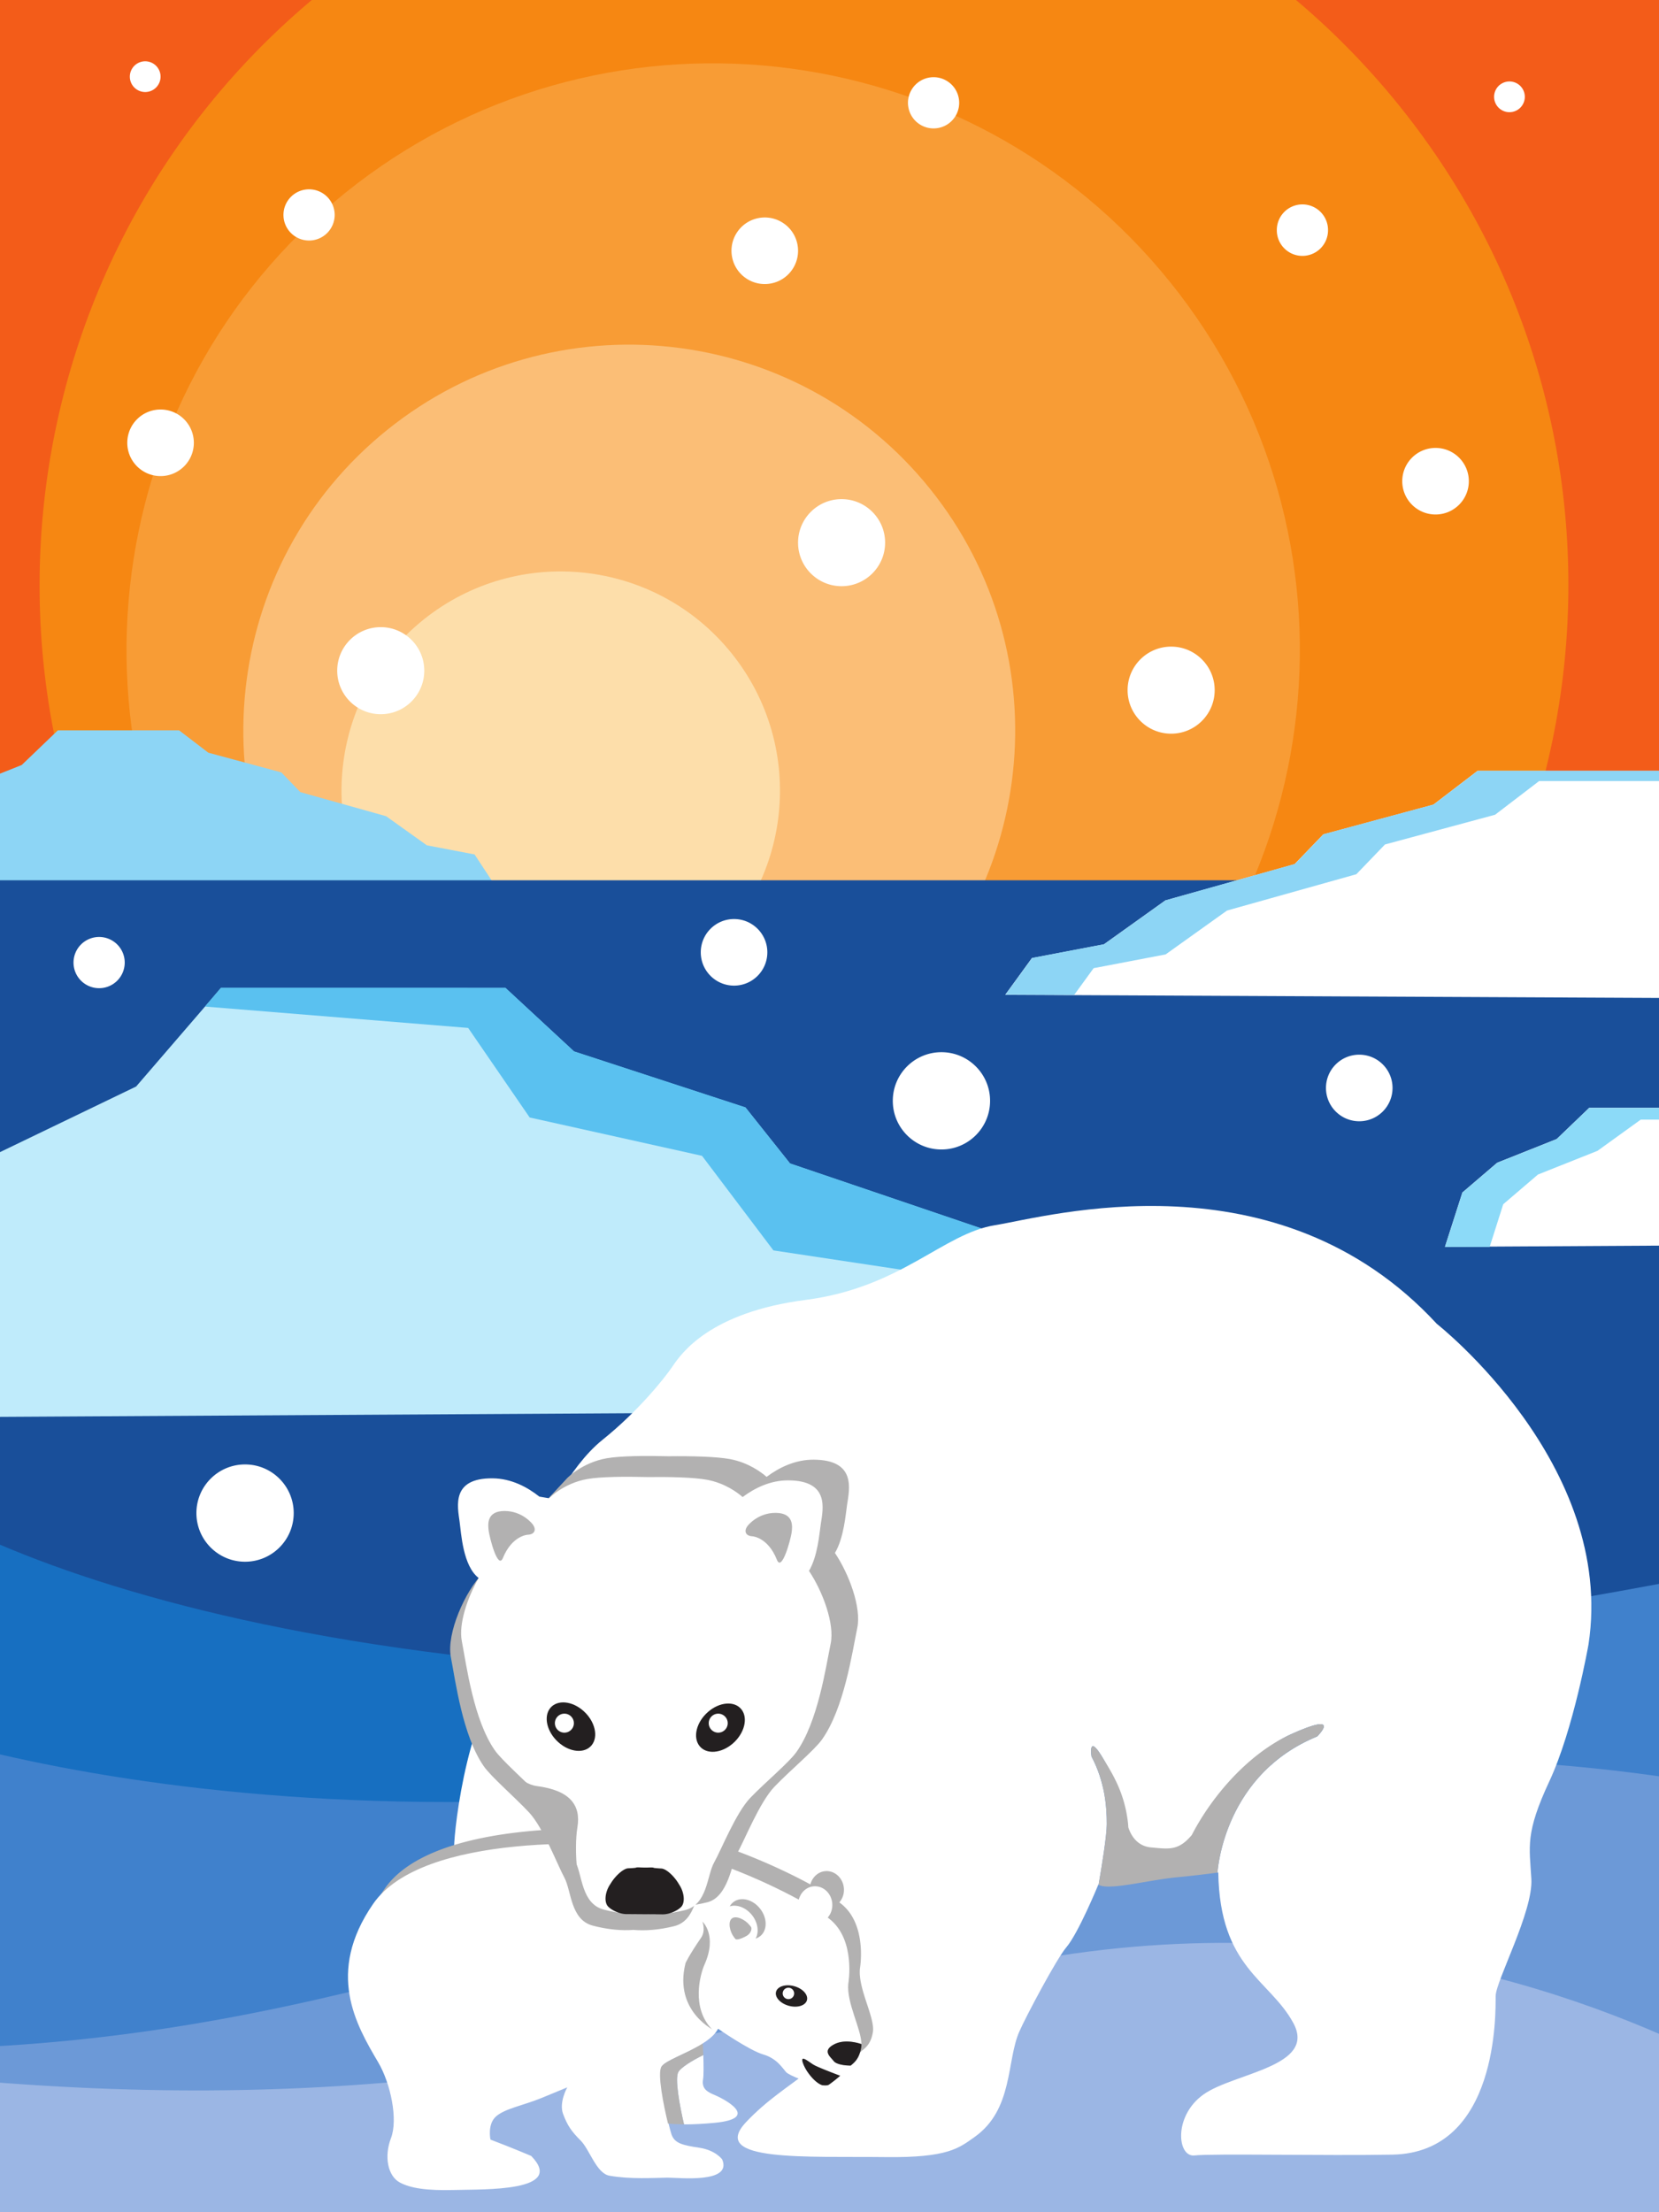 <svg xmlns="http://www.w3.org/2000/svg" width="562.914" height="750.555"><rect width="100%" height="100%" fill="#333333" stroke="none"/><defs><clipPath id="a"><path d="M24.863 20.95h562.914V320H24.863Zm0 0"/></clipPath><clipPath id="b"><path d="M38 20.95h520V479H38Zm0 0"/></clipPath><clipPath id="c"><path d="M24.863 268H192v53H24.863Zm0 0"/></clipPath><clipPath id="d"><path d="M24.863 319h562.914v452.504H24.863Zm0 0"/></clipPath><clipPath id="e"><path d="M24.863 523H491v117H24.863Zm0 0"/></clipPath><clipPath id="f"><path d="M24.863 555h562.914v167H24.863Zm0 0"/></clipPath><clipPath id="g"><path d="M24.863 617h562.914v127H24.863Zm0 0"/></clipPath><clipPath id="h"><path d="M24.863 680h562.914v91.504H24.863Zm0 0"/></clipPath><clipPath id="i"><path d="M24.863 356H446v146H24.863Zm0 0"/></clipPath><clipPath id="j"><path d="M365 282h222.777v78H365Zm0 0"/></clipPath><clipPath id="k"><path d="M366 282h221.777v77H366Zm0 0"/></clipPath><clipPath id="l"><path d="M515 396h72.777v48H515Zm0 0"/></clipPath><clipPath id="m"><path d="M515 396h72.777v49H515Zm0 0"/></clipPath></defs><g clip-path="url(#a)" transform="translate(-24.863 -20.95)"><path fill="#f35c19" d="M587.777 20.95H24.863v298.655h562.914V20.95"/></g><g clip-path="url(#b)" transform="translate(-24.863 -20.95)"><path fill="#f68712" d="M460.219 421.602c111.62-89.786 129.328-253.043 39.527-364.676-89.742-111.559-253.098-129.348-364.715-39.57C23.445 107.124 5.832 270.495 95.574 382.058c89.801 111.64 253.059 129.332 364.645 39.543"/></g><path fill="#f89c35" d="M366.754 375.672c85.66-68.914 99.25-194.211 30.336-279.887-68.883-85.62-194.258-99.277-279.922-30.37C31.531 134.311 18.012 259.69 86.891 345.32c68.921 85.68 194.214 99.258 279.863 30.352"/><path fill="#fbbe76" d="M295.582 349.93c56.356-45.325 65.3-127.758 19.957-184.114-45.309-56.328-127.785-65.312-184.133-19.984-56.344 45.324-65.238 127.809-19.926 184.129 45.34 56.36 127.766 65.297 184.102 19.969"/><path fill="#fddeaa" d="M236.89 326.23c32.016-25.75 37.09-72.574 11.333-104.59-25.735-32-72.586-37.097-104.598-11.35-32.008 25.745-37.059 72.605-11.316 104.6 25.754 32.012 72.578 37.087 104.582 11.34"/><g clip-path="url(#c)" transform="translate(-24.863 -20.95)"><path fill="#8dd5f5" d="m191.89 319.977-194.476.058-.723-19.394 13.102-11.207 22.445-8.942 12.258-11.754h41.137l9.914 7.582 24.781 6.692 6.445 6.691 29.094 8.168 13.824 9.875 16.196 3.098 6.004 9.133"/></g><g clip-path="url(#d)" transform="translate(-24.863 -20.95)"><path fill="#194f9a" d="M24.863 319.605v451.899h562.914V319.605H24.863"/></g><g clip-path="url(#e)" transform="translate(-24.863 -20.95)"><path fill="#176fc1" d="M490.566 577.922C241.578 669.41 50.434 637.777-15.047 615.145v-91.52c42.68 30.559 192.055 91.59 505.613 54.297"/></g><g clip-path="url(#f)" transform="translate(-24.863 -20.95)"><path fill="#4081cc" d="M349.164 643.406c-141.328 37.809-232.012 78.676-364.21 77.918V604.922c65.48 22.64 256.624 60.637 505.612-30.848 36.16-4.816 72.805-11.023 113.758-18.863v76.098c-64.164-10.875-152.84-15.27-255.16 12.097"/></g><g clip-path="url(#g)" transform="translate(-24.863 -20.95)"><path fill="#6c99d7" d="M349.164 638.27c102.32-27.368 190.996-22.977 255.16-12.098v101.656c-49.945-24.422-141.613-55.617-257.234-25.898-135.258 34.765-227.559 50.87-362.137 35.804V716.18c132.2.761 222.883-40.106 364.211-77.91"/></g><g clip-path="url(#h)" transform="translate(-24.863 -20.95)"><path fill="#9bb6e4" d="M347.09 692.137c115.62-29.715 207.289 2.023 257.234 26.457v52.91h-619.37v-47.715c134.577 15.066 226.878 3.106 362.136-31.652"/></g><g clip-path="url(#i)" transform="translate(-24.863 -20.95)"><path fill="#bfebfb" d="m445.766 499.223-456.457 2.64-1.696-55.086 30.754-31.808 52.684-25.39 28.777-33.395h96.559l23.265 21.539 58.168 19.004 15.125 19.003 68.282 23.196 32.421 28.047 38.02 8.789 14.098 23.46"/></g><path fill="#5ac1f0" d="m158.852 348.75 20.87 30.383 58.485 13.012 24.223 32.085 61.293 9.25 32.425 28.051 38.016 6.817 5.984 9.964 20.77-.117-14.102-23.468-38.015-8.79-32.426-28.042-68.32-23.196-15.118-19.004-58.167-19.007-23.266-21.56H74.945L69.54 341.5l89.313 7.25"/><g clip-path="url(#j)" transform="translate(-24.863 -20.95)"><path fill="#fff" d="m365.938 358.469 293.257 1.402 1.09-29.246-19.758-16.895-33.843-13.484-18.493-17.73h-62.03l-14.946 11.437-37.367 10.09-9.715 10.09-43.875 12.32-20.844 14.895-24.422 4.664-9.055 12.457"/></g><g clip-path="url(#k)" transform="translate(-24.863 -20.95)"><path fill="#8dd5f5" d="m395.938 349.43 24.425-4.668 20.844-14.89 43.875-12.317 9.715-10.094 37.367-10.09 14.945-11.434h44.809l-3.625-3.476h-62.027l-14.95 11.434-37.37 10.09-9.716 10.09-43.87 12.32-20.848 14.894-24.422 4.664-9.055 12.457 23.293.113 6.61-9.093"/></g><g clip-path="url(#l)" transform="translate(-24.863 -20.95)"><path fill="#fff" d="m624.895 443.348-109.75.632 5.918-18.449 11.792-10.09 20.204-8.046 11.027-10.579h37.023l8.922 6.82 17.82 4.817-2.956 34.895"/></g><g clip-path="url(#m)" transform="translate(-24.863 -20.95)"><path fill="#8cdaf8" d="m534.922 429.52 11.789-10.083 20.203-8.042 14.672-10.586h24.742l-5.2-3.98h-37.023l-11.027 10.585-20.207 8.047-11.789 10.086L515.164 444l15.149.008 4.609-14.488"/></g><path fill="#fff" d="M487.523 449.14c-54.171-58.636-132.128-36.308-149.847-33.476-17.719 2.828-31.86 21.164-64.336 25.367-32.488 4.2-42.172 18.153-45.149 22.555-2.984 4.402-11.91 15.406-23.75 24.906-11.863 9.508-20.105 28.621-20.105 28.621l-9.164 45.649c-16.328 14.636-21.05 57.41-21.098 64.05-.043 6.637 3.238 65.653 45.25 68.895 41.988 3.242 26.735-30.789 23.102-38.926-3.625-8.136 6.445-18.172 6.445-18.172 1.442 5.91 44.066 6.77 44.066 6.77-5.226 8.816 11.95 25.25 11.11 40.73-.844 15.48-16.852 18.891-30.945 33.926-12.73 13.582 20.906 11.477 47.453 11.809 21.125.265 24.86-3.094 30.043-6.75 13.254-9.32 10.894-25.836 15.234-35.762 2.246-5.144 12.695-24.824 15.965-28.637 4.125-4.82 10.867-21.28 10.867-21.28.027.015.066.026.094.042 1.027-5.906 2.777-16.539 2.777-20.586 0-5.914-.617-14.332-5.164-22.922 0 0-1.23-7.605 3.277-.39 4.114 6.59 7.895 16.172 9.075 26.175.058.551.093 1.098.132 1.649.75 2.32 2.747 6.344 7.704 6.797 6.125.554 9.289 1.18 13.828-4.215 7.14-13.82 19.707-31.27 33.617-37.559 17.933-8.101 8.918.723 8.918.723-31.055 12.738-33.684 44.203-33.813 46.2.16-.024.266-.044.266-.044.516 32.457 17.445 36.266 25.46 51.067 8.017 14.804-20.03 16.886-30.398 24.191-10.378 7.297-9.003 21.441-3.097 20.746 5.898-.695 44.941.145 67.113-.273 36.14-.672 34.992-48.614 35.031-53.778.035-5.16 12.782-28.722 12.118-39.789-.657-11.07-2.11-15.508 6.132-33.16 8.23-17.66 13.262-46.398 13.262-46.398 9.305-61.043-51.473-108.75-51.473-108.75"/><path fill="#b2b1b1" d="M438.004 588.406c-13.918 6.29-26.477 20.352-33.621 34.172-4.535 5.39-7.7 4.766-13.824 4.207-4.957-.45-6.954-4.465-7.704-6.797-.039-.543-.074-1.093-.132-1.636-1.18-10.016-4.961-16.204-9.075-22.793-4.507-7.215-3.277.39-3.277.39 4.547 8.59 5.164 17.008 5.164 22.922 0 4.047-1.75 14.68-2.777 20.586.91.531 2.476.676 4.457.586 1.289-.059 2.738-.207 4.316-.426 5.395-.734 12.184-2.168 18.035-2.726 6.711-.641 12.313-1.399 13.543-1.563.13-1.996 2.758-33.46 33.813-46.2 0 0 9.015-8.823-8.918-.722m-190.414 94.75s10.703 7.403 15.281 8.711c4.59 1.309 6.453 4.442 7.785 5.973 1.336 1.539 12.633 5.633 14.57 4.277 1.942-1.36 4.641-3.586 6.145-5.316 1.512-1.742 3.91-2.317 4.79-7.266.87-4.957-5.11-14.726-4.376-21.7 0 0 2.625-14.855-6.422-21.968a15.46 15.46 0 0 0-.57-.43 6.507 6.507 0 0 0 1.55-4.734c-.245-3.465-3.034-6.101-6.238-5.871-2.496.172-4.492 2.047-5.14 4.504-12.82-6.98-32.258-15.164-46.32-17.207-18.942-2.742-81.407-5.59-98.145 18.695-16.082 23.332-5.793 40.934 1.723 53.672l115.367-11.34"/><path fill="#fff" d="M283.059 693.586c3.402-1.785 7.73-.586 9.234-.074-.055-5.207-5.125-14.059-4.453-20.524 0 0 2.629-14.86-6.422-21.968-.172-.141-.371-.286-.566-.43 1.066-1.227 1.675-2.906 1.55-4.73-.246-3.473-3.035-6.106-6.238-5.883-2.5.175-4.492 2.046-5.14 4.515-12.82-6.984-32.262-15.168-46.325-17.21-18.949-2.75-81.379-5.59-98.117 18.695-16.082 23.336-5.793 40.925 1.719 53.671 4.304 7.293 6.777 19.489 4.363 25.77-2.41 6.285-1.066 12.887 3.031 15.066 3.535 1.883 8.89 2.797 18.66 2.524 9.754-.281 37.758.664 25.895-11.543 0 0-5.941-2.55-13.832-5.555 0 0-1.137-5.238 1.937-7.902 3.075-2.66 9.497-3.774 15.434-6.23l8.691-3.587s-2.906 5.094-1.406 9.063c1.5 3.969 2.863 5.91 5.926 8.957 3.066 3.05 5.367 11.168 9.785 11.95 7.184 1.273 15.031.722 19.621.667 3.746-.05 22.172 2.125 18.633-6.195 0 0-2.191-3.106-7.684-3.945-5.644-.864-8.503-1.45-9.543-4.637-1.035-3.188-5.074-20.02-3.242-22.996 1.832-2.98 15.856-6.41 19.078-12.754 0 0 10.704 7.406 15.286 8.715 4.566 1.312 6.418 4.437 7.761 5.968 1.063 1.22 8.328 4.024 12.293 4.48-2.176-.663-5.215-4.093-6.433-7.237-1.336-3.442 1.574-.899 3.363.218 1.46.914 9.144 3.793 9.144 3.793-.008.024-.027.051-.035.074.914-.808 1.766-1.632 2.403-2.363.363-.422.777-.773 1.214-1.129-1.964-.015-4.87-.414-5.734-1.523-1.195-1.543-4.05-3.524.149-5.711"/><path fill="#231f20" d="M275.918 700.445c-1.79-1.117-4.7-3.66-3.363-.218 1.218 3.144 4.258 6.574 6.433 7.238 1.059.125 1.89.09 2.297-.192a48.22 48.22 0 0 0 3.742-2.96c.008-.024.028-.051.036-.075 0 0-7.684-2.879-9.145-3.793m16.297-5.754c.066-.37.082-.765.078-1.18-1.504-.511-5.832-1.71-9.234.075-4.2 2.187-1.344 4.168-.149 5.71.863 1.11 3.77 1.509 5.734 1.524 1.368-1.136 2.907-2.375 3.57-6.129M273.8 678.625c-.507 1.836-3.26 2.684-6.16 1.887-2.89-.801-4.82-2.934-4.316-4.766.512-1.84 3.27-2.676 6.172-1.879 2.883.793 4.805 2.93 4.305 4.758"/><path fill="#fff" d="M269.457 676.27a1.925 1.925 0 0 1-1.879 1.984 1.938 1.938 0 0 1-2-1.871 1.935 1.935 0 0 1 1.883-1.992 1.933 1.933 0 0 1 1.996 1.879"/><path fill="#b2b1b1" d="M257.902 647.559c2.516 3.195 2.524 7.379.016 9.355-2.508 1.98-6.582.996-9.098-2.195-2.511-3.192-2.52-7.383-.011-9.36 2.507-1.98 6.574-.992 9.093 2.2"/><path fill="#fff" d="M255.184 649.77c2.515 3.19 2.523 7.382.015 9.355-2.508 1.973-6.586.992-9.097-2.2-2.512-3.195-2.52-7.378-.016-9.35 2.512-1.981 6.578-.993 9.098 2.195"/><path fill="#b2b1b1" d="M253.371 656.773c1.137-.66 1.824-1.96 1.524-2.91l-.567-.722c-1.453-1.836-4.547-3.395-6-2.25-1.445 1.136-.7 4.547.754 6.39l.461.582c.598.508 2.687-.437 3.828-1.09"/><path fill="#fff" d="M242.613 710.84c-2.527-1.043-4.64-2.121-4.05-5.422.218-1.254.183-5.023.078-8.191-3.934 1.898-7.563 4.261-8.438 5.683-1.328 2.164.434 11.602 1.89 17.84 3.009.016 6.446-.156 10.356-.523 16.192-1.543 2.68-8.34.164-9.387"/><path fill="#fff" d="M224.426 701.168c1.289-2.106 8.676-4.445 14.035-7.875-.176-3.414-.371-6.18-.371-6.18s-22.61 8.918-23.168 12.621c-.555 3.711-.07 10.606 1.484 15.391.926 2.848 4.278 4.652 10.25 5.328-1.496-6.113-3.664-16.945-2.23-19.285"/><path fill="#b2b1b1" d="M230.203 702.91c.875-1.422 4.504-3.785 8.438-5.683-.055-1.594-.102-2.41-.18-3.934-5.36 3.43-12.746 5.77-14.035 7.875-1.434 2.34.734 13.172 2.23 19.285 1.621.184 3.426.281 5.438.297-1.457-6.238-3.219-15.676-1.89-17.84m8.827-36.344c-1.39 3.106-4.687 14.707 2.692 22.036 1.601.566-13.356-5.7-9.118-22.559 0 0 .926-2.258 5.297-8.648 1.618-2.372.438-5.446.438-5.446s5.164 4.606.691 14.617m44.274-139.691c3.043-5.148 3.62-13.004 4.12-16.367.802-5.317 3.145-15.172-11.296-15.278-6.356-.043-11.86 2.727-16.012 5.836-1.824-1.59-6.172-4.851-12.39-6.027-4.52-.848-12.954-1.062-20.942-.969-7.984-.203-16.379-.11-20.902.68-8.375 1.465-13.434 6.742-13.434 6.742s-13.617 14.766-19.515 20.801c-5.907 6.035-12.602 20.754-10.98 29.113 1.612 8.356 4.07 27.36 11.46 38.051 2.574 3.715 10.887 10.832 15.875 16.203 4.988 5.348 9.84 18.188 12.313 22.758 2.488 4.578 2.085 14.703 9.925 16.781 5.227 1.39 10 1.793 14.203 1.496 4.2.356 8.973.02 14.262-1.297 7.16-1.789 8.336-13.386 10.16-16.644 2.54-4.54 7.582-17.309 12.645-22.586 5.066-5.305 13.476-12.305 16.101-15.98 7.54-10.586 10.254-29.56 11.985-37.887 1.437-6.914-2.774-18.258-7.578-25.426"/><path fill="#b2b1b1" d="M267.879 534.68c-5.664-5.942-18.68-20.45-18.68-20.45s-4.84-5.195-12.957-6.726c-4.39-.828-12.578-1.04-20.32-.941-7.727-.2-15.895-.106-20.277.66-8.141 1.418-13.055 6.55-13.055 6.55s-13.211 14.325-18.945 20.188c-5.73 5.86-12.23 20.156-10.66 28.277 1.57 8.125 3.953 26.578 11.128 36.953 2.5 3.618 10.57 10.543 15.41 15.73 4.844 5.2 9.567 17.661 11.97 22.102 2.413 4.442 2.019 14.274 9.632 16.297 5.09 1.34 9.723 1.739 13.781 1.446 4.055.343 8.692.02 13.82-1.258 7.657-1.91 7.399-11.75 9.872-16.16 2.465-4.41 7.359-16.801 12.273-21.93 4.91-5.129 13.078-11.938 15.637-15.523 7.316-10.27 9.965-28.688 11.648-36.786 1.676-8.097-4.629-22.492-10.277-28.43"/><path fill="#fff" d="M274.496 532.965c2.95-4.992 3.52-12.617 4.004-15.887.773-5.156 3.05-14.73-10.969-14.828-6.183-.04-11.511 2.648-15.55 5.664-1.766-1.55-5.993-4.71-12.028-5.851-4.387-.825-12.574-1.032-20.332-.938-7.715-.2-15.894-.105-20.273.66-8.133 1.418-13.043 6.543-13.043 6.543l-3.293-.558c-4.035-3.204-9.496-6.165-15.903-6.211-14.015-.102-11.87 9.504-11.168 14.675.559 4.102 1.137 15.04 6.473 19.145-3.863 6.754-6.832 15.633-5.715 21.41 1.57 8.121 3.953 26.574 11.13 36.95 2.5 3.609 10.566 10.542 15.41 15.734 4.84 5.195 9.562 17.656 11.972 22.097 2.394 4.442 2.004 14.278 9.613 16.293 5.11 1.352 9.715 1.739 13.774 1.453 4.078.344 8.71.016 13.843-1.261 7.653-1.91 7.395-11.746 9.868-16.157 2.468-4.406 7.363-16.804 12.273-21.933 4.914-5.125 13.09-11.942 15.637-15.52 7.316-10.273 9.957-28.691 11.636-36.789 1.395-6.715-2.695-17.73-7.359-24.691"/><path fill="#b2b1b1" d="M263.617 529.21c1.664 4.204 4.621-6.796 4.961-9.073.336-2.274.817-6.817-5.371-6.856-6.18-.043-9.55 4.426-9.55 4.426-1.368 1.813-.634 3.395 1.636 3.52 0 0 5.281.28 8.324 7.984m-92.969-.641c-1.718 4.18-4.515-6.86-4.824-9.14-.308-2.282-.722-6.825 5.457-6.785 6.176.043 9.489 4.558 9.489 4.558 1.34 1.828.582 3.406-1.688 3.496 0 0-5.289.211-8.434 7.871"/><path fill="#231f20" d="M251.578 579.95c2.328 2.952 1.031 8.124-2.902 11.554-3.93 3.426-9.012 3.812-11.336.86-2.332-2.954-1.04-8.122 2.898-11.555 3.93-3.426 9.008-3.809 11.34-.86"/><path fill="#fff" d="M246.922 584.625a3.22 3.22 0 1 1-6.44.005 3.22 3.22 0 0 1 6.44-.005"/><path fill="#231f20" d="M186.703 579.5c-2.367 2.922-1.14 8.11 2.742 11.59 3.887 3.484 8.946 3.941 11.313 1.02 2.36-2.915 1.14-8.11-2.742-11.59-3.868-3.485-8.938-3.934-11.313-1.02"/><path fill="#fff" d="M194.723 584.625a3.22 3.22 0 1 1-6.441.004 3.22 3.22 0 0 1 6.44-.004"/><path fill="#231f20" d="M230.133 638.875c-1.637-2.637-4.192-4.844-5.684-4.926-1.488-.078-2.707-.203-2.699-.27.004-.077-.668-.117-1.484-.081a39.65 39.65 0 0 1-2.97-.02c-.808-.043-1.476-.02-1.472.059.004.07-1.207.176-2.683.234-1.48.059-4.063 2.238-5.735 4.84l-.48.758c-1.676 2.61-1.953 5.898-.625 7.328 1.328 1.418 4.12 2.598 6.187 2.61 2.067.007 4.848.035 6.18.042 1.34.008 4.14.028 6.223.043 2.082.012 4.89-1.125 6.238-2.527 1.348-1.402 1.113-4.703-.527-7.332l-.47-.758"/><path fill="#b2b1b1" d="M184.887 619.824c-6.758-11.011-16.844-23.531-25.645-40.61 0 0 11.766 25.321 22.895 26.755 11.133 1.437 15.058 6.37 13.781 14.015-1.215 7.297-.176 22.934 3.648 26.754 0 0-4.8-10.816-14.68-26.914"/><path fill="#fff" d="M54.48 26.008a5.213 5.213 0 0 1-5.21 5.215 5.213 5.213 0 0 1 0-10.426 5.21 5.21 0 0 1 5.21 5.21m59.075 46.911a8.689 8.689 0 0 1-8.688 8.687 8.689 8.689 0 0 1-8.687-8.687 8.689 8.689 0 0 1 8.687-8.688 8.689 8.689 0 0 1 8.688 8.688m-47.782 77.316c0 6.235-5.054 11.293-11.293 11.293-6.234 0-11.292-5.058-11.292-11.293 0-6.242 5.058-11.296 11.292-11.296 6.239 0 11.293 5.054 11.293 11.296m78.184 77.313c0 8.156-6.61 14.766-14.766 14.766-8.156 0-14.77-6.61-14.77-14.766 0-8.156 6.614-14.77 14.77-14.77 8.157 0 14.766 6.614 14.766 14.77M506.96 32.707a5.212 5.212 0 1 0 10.42-.002 5.212 5.212 0 0 0-10.42.002m-73.722 45.422c0 4.8 3.887 8.687 8.688 8.687a8.686 8.686 0 0 0 8.683-8.687 8.686 8.686 0 1 0-17.371 0m42.562 85.133c0 6.238 5.06 11.293 11.298 11.293 6.234 0 11.289-5.055 11.289-11.293 0-6.235-5.055-11.29-11.29-11.29-6.238 0-11.296 5.055-11.296 11.29m-93.196 70.894c0 8.156 6.618 14.766 14.774 14.766 8.152 0 14.77-6.61 14.77-14.766 0-8.156-6.618-14.77-14.77-14.77-8.156 0-14.774 6.614-14.774 14.77M308.27 36.676c.992 4.695 5.601 7.695 10.3 6.703 4.688-.988 7.692-5.594 6.703-10.29-.988-4.694-5.601-7.698-10.293-6.71-4.695.992-7.695 5.605-6.71 10.297m-59.825 50.738c1.29 6.102 7.278 10.004 13.38 8.715 6.105-1.285 10.007-7.277 8.718-13.379-1.285-6.105-7.277-10.004-13.379-8.719-6.105 1.285-10.008 7.278-8.719 13.383m87.496 286.074c0 9.114-7.39 16.504-16.507 16.504-9.114 0-16.5-7.39-16.5-16.504 0-9.113 7.386-16.504 16.5-16.504 9.117 0 16.507 7.391 16.507 16.504m-35.617-189.375c0 8.153-6.613 14.766-14.77 14.766-8.156 0-14.765-6.613-14.765-14.766 0-8.16 6.61-14.77 14.766-14.77 8.156 0 14.77 6.61 14.77 14.77m-39.962 138.989c0 6.238-5.054 11.296-11.293 11.296-6.234 0-11.293-5.058-11.293-11.296 0-6.235 5.059-11.293 11.293-11.293 6.239 0 11.293 5.058 11.293 11.293m212.133 46.015c0 6.238-5.05 11.297-11.289 11.297-6.238 0-11.293-5.059-11.293-11.297 0-6.234 5.055-11.289 11.293-11.289 6.238 0 11.29 5.055 11.29 11.29M99.656 513.352c0 9.117-7.39 16.503-16.508 16.503-9.113 0-16.503-7.386-16.503-16.503 0-9.114 7.39-16.504 16.503-16.504 9.118 0 16.508 7.39 16.508 16.504M42.32 326.578a8.689 8.689 0 0 1-8.687 8.688 8.689 8.689 0 0 1-8.688-8.688 8.689 8.689 0 0 1 8.688-8.687 8.689 8.689 0 0 1 8.687 8.687"/></svg>
